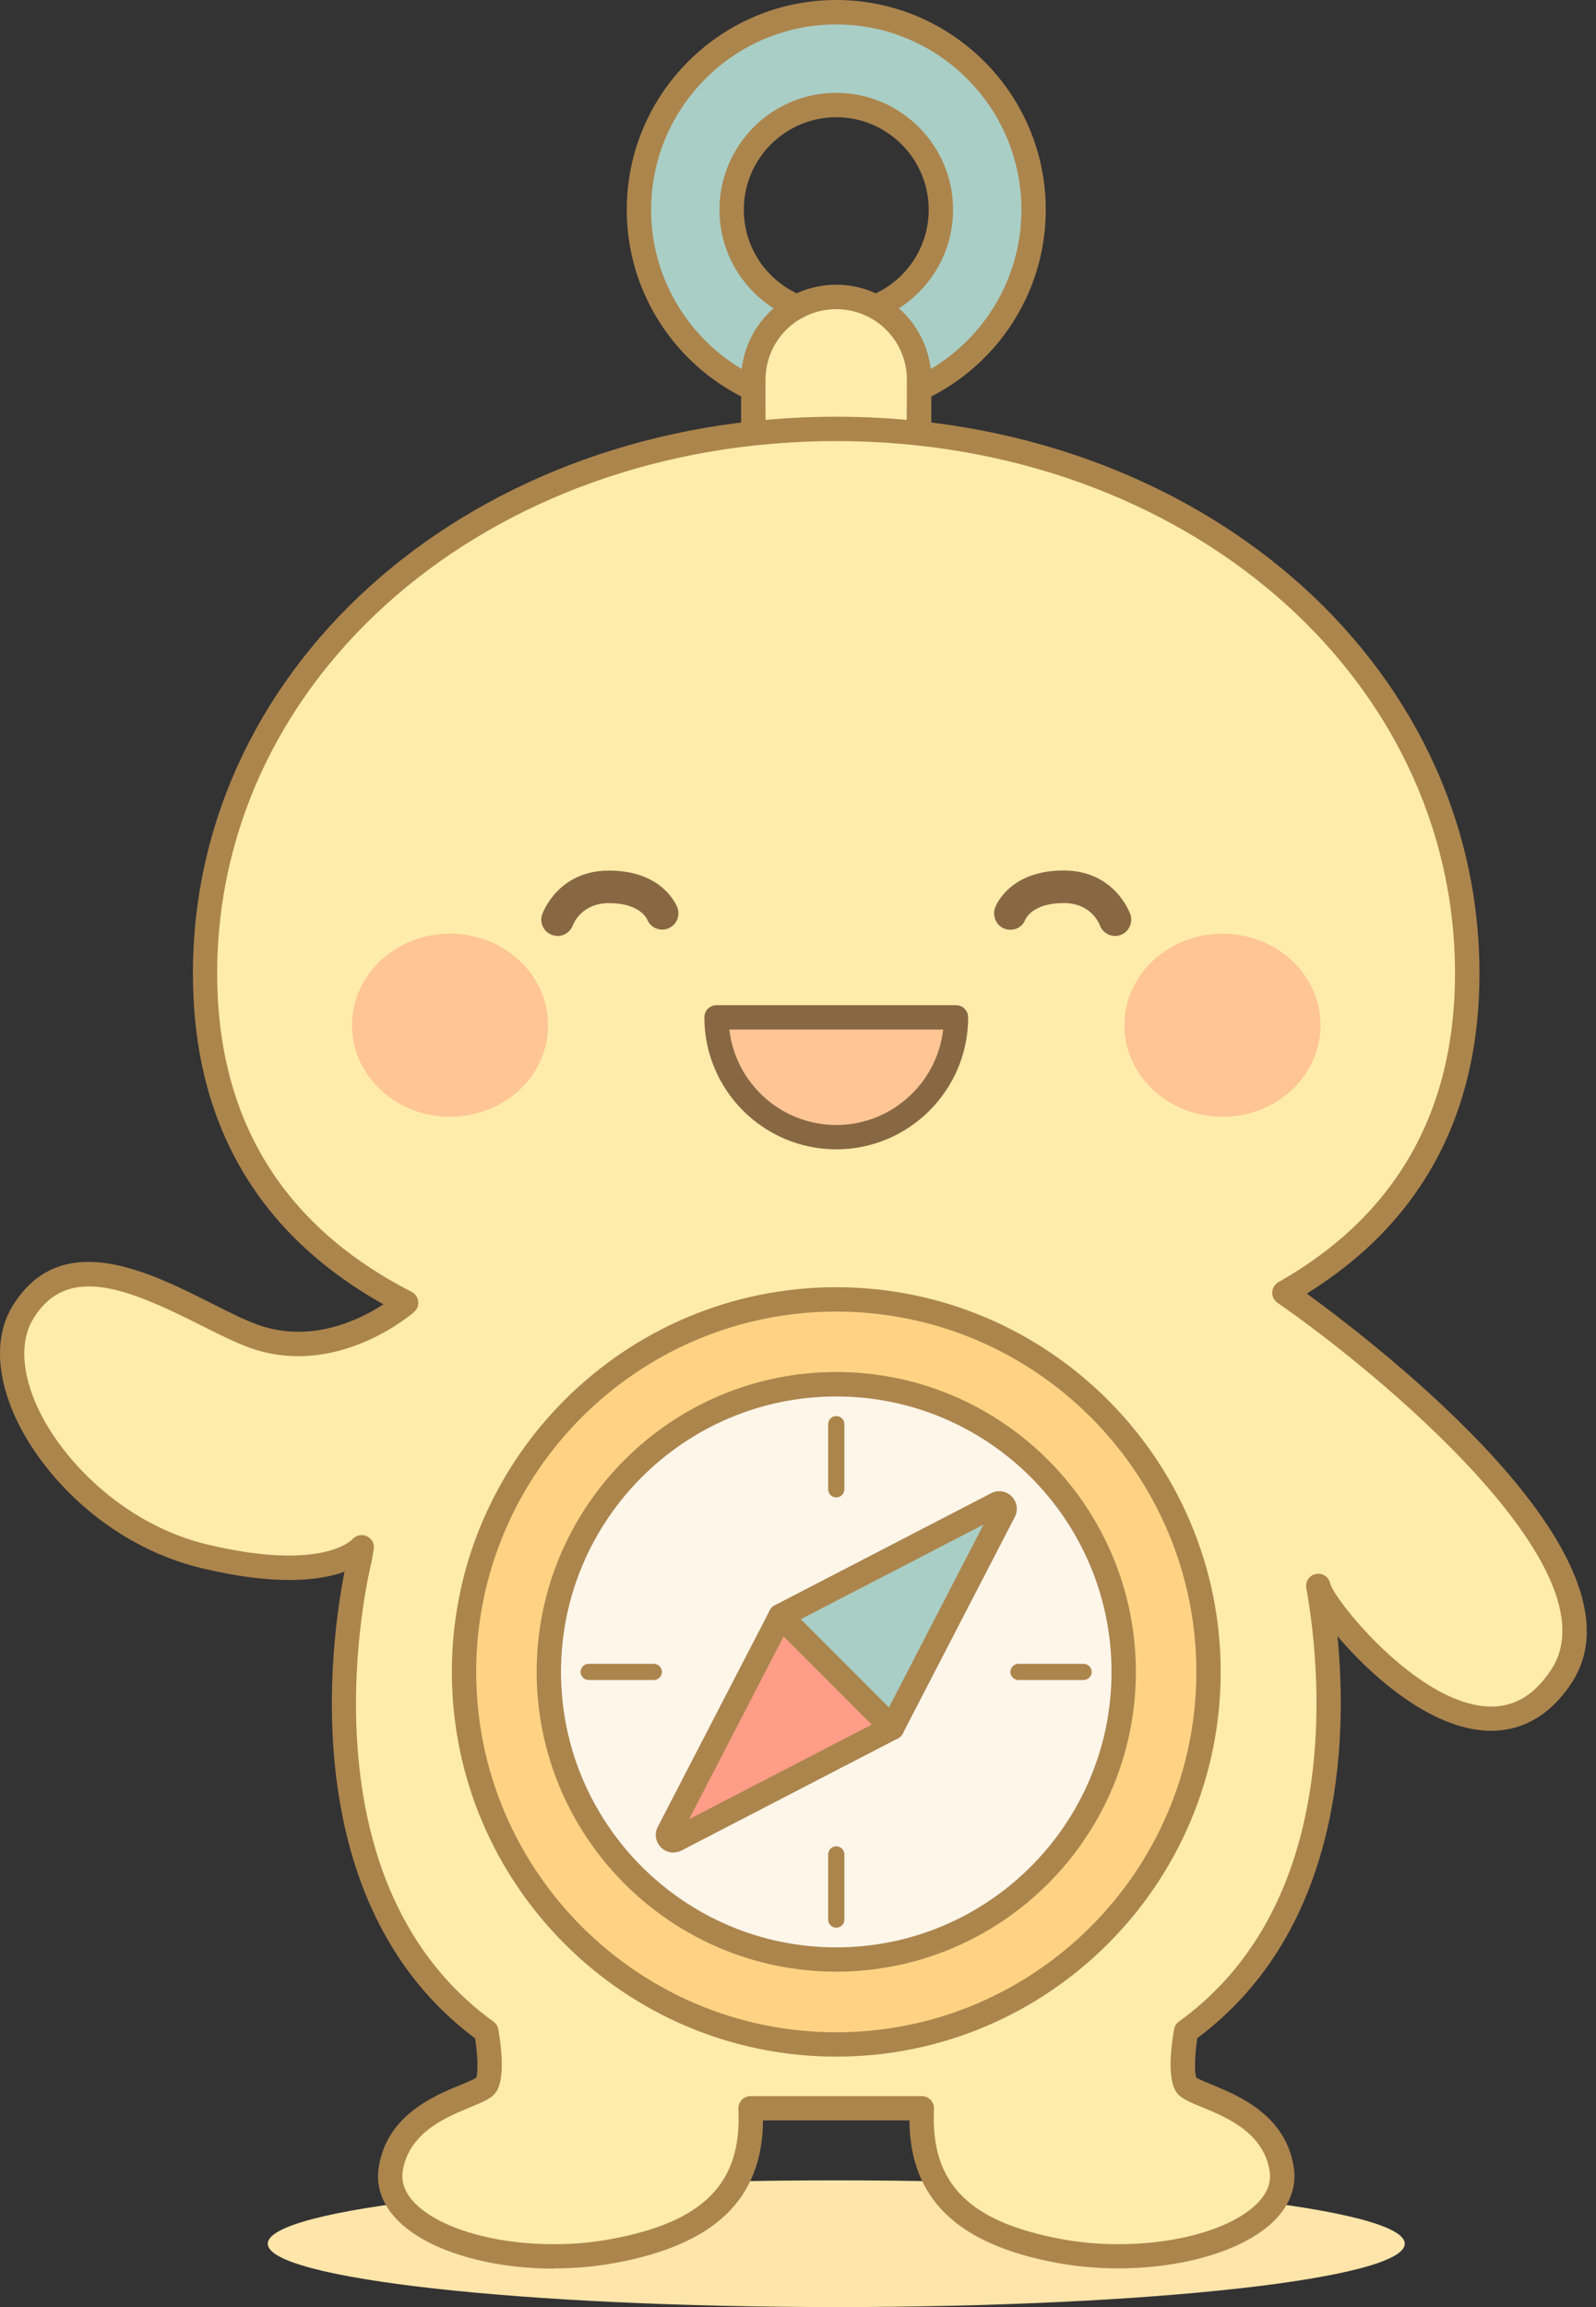 <svg width="63" height="91" viewBox="0 0 63 91" fill="none" xmlns="http://www.w3.org/2000/svg">
<rect x="0" y="0" width="63" height="91" fill="#333333" stroke="none"/>
<path d="M33.01 0.484C28.71 0.484 25.221 3.97 25.221 8.273C25.221 12.576 28.707 16.062 33.01 16.062C37.313 16.062 40.8 12.576 40.8 8.273C40.8 3.97 37.313 0.484 33.01 0.484ZM33.01 12.403C30.729 12.403 28.88 10.554 28.88 8.273C28.88 5.992 30.729 4.143 33.01 4.143C35.292 4.143 37.141 5.992 37.141 8.273C37.141 10.554 35.292 12.403 33.01 12.403Z" fill="#A9CEC5"/>
<path d="M33.01 16.54C28.451 16.54 24.741 12.829 24.741 8.27C24.741 3.71 28.451 0 33.01 0C37.57 0 41.28 3.71 41.28 8.27C41.28 12.829 37.57 16.54 33.01 16.54ZM33.01 0.964C28.98 0.964 25.702 4.242 25.702 8.273C25.702 12.304 28.98 15.582 33.01 15.582C37.041 15.582 40.319 12.304 40.319 8.273C40.319 4.242 37.041 0.964 33.01 0.964ZM33.01 12.884C30.469 12.884 28.4 10.814 28.4 8.273C28.4 5.732 30.469 3.662 33.01 3.662C35.551 3.662 37.621 5.732 37.621 8.273C37.621 10.814 35.551 12.884 33.01 12.884ZM33.01 4.624C30.998 4.624 29.361 6.261 29.361 8.273C29.361 10.285 30.998 11.922 33.01 11.922C35.023 11.922 36.66 10.285 36.66 8.273C36.66 6.261 35.023 4.624 33.01 4.624Z" fill="#AC854D"/>
<path d="M33.01 12.192C34.552 12.192 35.801 13.441 35.801 14.982V17.482H30.216V14.982C30.216 13.441 31.466 12.192 33.007 12.192H33.01Z" fill="#FFECAA"/>
<path d="M33.01 12.192C34.551 12.192 35.801 13.441 35.801 14.982V17.482H30.216V14.982C30.216 13.441 31.466 12.192 33.007 12.192M33.007 11.23C30.937 11.23 29.255 12.912 29.255 14.982V18.443H36.762V14.982C36.762 12.912 35.08 11.23 33.01 11.23H33.007Z" fill="#AC854D"/>
<path d="M33.01 91C45.404 91 55.452 89.881 55.452 88.501C55.452 87.121 45.404 86.002 33.01 86.002C20.616 86.002 10.569 87.121 10.569 88.501C10.569 89.881 20.616 91 33.01 91Z" fill="#FFE5AA"/>
<path d="M50.71 50.993C55.221 48.44 57.926 44.383 57.926 38.401C57.926 26.54 47.304 16.921 33.014 16.921C18.723 16.921 8.102 26.536 8.102 38.401C8.102 44.697 11.094 48.863 16.041 51.384C16.041 51.384 13.231 53.874 9.998 52.698C7.544 51.804 3.042 48.289 0.912 51.769C-0.793 54.55 2.847 60.144 8.102 61.394C13.091 62.579 14.282 61.025 14.282 61.025L14.206 61.496C14.206 61.496 10.925 74.153 19.201 80.128C19.201 80.128 19.495 81.743 19.201 82.234C18.906 82.724 15.82 83.067 15.43 85.563C15.039 88.062 19.934 89.581 24.196 88.796C28.457 88.01 29.781 86.053 29.633 83.163H36.394C36.247 86.053 37.57 88.01 41.831 88.796C46.093 89.581 50.992 88.062 50.598 85.563C50.207 83.063 47.121 82.721 46.827 82.234C46.532 81.743 46.827 80.128 46.827 80.128C53.655 75.197 52.616 65.723 52.046 62.557C52.267 63.618 58.394 71.041 61.636 66.133C65.081 60.923 50.713 50.996 50.713 50.996L50.71 50.993Z" fill="#FFECAA"/>
<path d="M21.87 89.484C19.348 89.484 16.945 88.799 15.747 87.629C15.103 87.001 14.827 86.261 14.949 85.489C15.272 83.435 17.112 82.676 18.211 82.224C18.432 82.134 18.698 82.022 18.797 81.958C18.877 81.75 18.858 81.061 18.755 80.401C11.552 75.034 13.078 64.624 13.6 61.993C12.645 62.342 10.931 62.563 7.986 61.862C4.225 60.968 1.514 58.097 0.495 55.646C-0.165 54.06 -0.165 52.596 0.495 51.516C2.398 48.411 5.856 50.151 8.38 51.423C9.034 51.753 9.652 52.064 10.155 52.246C12.264 53.012 14.206 52.054 15.135 51.448C10.143 48.651 7.615 44.265 7.615 38.398C7.615 26.085 18.768 16.437 33.007 16.437C47.246 16.437 58.4 26.085 58.4 38.398C58.4 43.97 56.109 48.215 51.585 51.025C54.359 53.041 65.305 61.439 62.03 66.392C61.05 67.876 59.685 68.501 58.086 68.193C56.077 67.809 54.045 66.017 52.796 64.537C53.196 68.642 53.001 76.117 47.262 80.391C47.16 81.051 47.141 81.74 47.221 81.948C47.317 82.012 47.586 82.125 47.807 82.214C48.906 82.666 50.745 83.425 51.069 85.479C51.191 86.255 50.915 86.995 50.271 87.62C48.691 89.158 45.023 89.862 41.738 89.26C37.797 88.536 35.926 86.742 35.897 83.637H30.12C30.091 86.745 28.22 88.536 24.279 89.26C23.488 89.407 22.671 89.475 21.87 89.475V89.484ZM14.279 60.551C14.346 60.551 14.417 60.564 14.481 60.596C14.677 60.689 14.789 60.891 14.753 61.102L14.673 61.573C14.673 61.573 14.667 61.602 14.664 61.615C14.632 61.74 11.565 74.025 19.476 79.737C19.576 79.811 19.646 79.92 19.669 80.042C19.745 80.462 19.966 81.884 19.608 82.48C19.441 82.756 19.098 82.897 18.576 83.112C17.605 83.512 16.137 84.118 15.897 85.636C15.827 86.094 16 86.533 16.416 86.94C17.772 88.26 21.149 88.866 24.103 88.321C27.788 87.645 29.297 86.107 29.146 83.185C29.14 83.054 29.188 82.926 29.278 82.829C29.367 82.733 29.495 82.679 29.627 82.679H36.388C36.519 82.679 36.644 82.733 36.737 82.829C36.827 82.926 36.875 83.054 36.868 83.185C36.721 86.107 38.227 87.642 41.911 88.321C44.869 88.866 48.243 88.257 49.598 86.94C50.015 86.533 50.188 86.098 50.117 85.636C49.877 84.114 48.409 83.512 47.438 83.112C46.916 82.897 46.573 82.756 46.407 82.48C46.048 81.881 46.269 80.462 46.346 80.042C46.368 79.92 46.436 79.811 46.538 79.737C53.2 74.928 52.069 65.434 51.565 62.64C51.517 62.381 51.687 62.134 51.947 62.083C52.203 62.032 52.456 62.198 52.507 62.458C52.661 63.073 55.622 66.802 58.333 67.267C59.521 67.472 60.47 67.014 61.226 65.867C63.837 61.916 54.331 54.085 50.438 51.394C50.303 51.304 50.22 51.157 50.22 50.993C50.22 50.82 50.313 50.66 50.463 50.574C55.09 47.956 57.435 43.858 57.435 38.398C57.435 26.623 46.705 17.398 33.004 17.398C19.303 17.398 8.573 26.623 8.573 38.398C8.573 44.13 11.155 48.356 16.25 50.955C16.41 51.038 16.512 51.202 16.512 51.384C16.512 51.637 16.4 51.74 15.881 52.105C14.965 52.749 12.536 54.137 9.825 53.15C9.271 52.948 8.627 52.624 7.945 52.282C5.003 50.801 2.648 49.84 1.312 52.019C0.819 52.826 0.841 53.983 1.379 55.277C2.273 57.431 4.792 60.115 8.204 60.926C12.722 61.999 13.891 60.734 13.904 60.721C14 60.612 14.138 60.551 14.276 60.551H14.279Z" fill="#AC854D"/>
<path d="M33.01 80.641C41.126 80.641 47.704 74.062 47.704 65.947C47.704 57.832 41.126 51.253 33.01 51.253C24.895 51.253 18.316 57.832 18.316 65.947C18.316 74.062 24.895 80.641 33.01 80.641Z" fill="#FFD383"/>
<path d="M33.01 81.122C24.644 81.122 17.836 74.313 17.836 65.947C17.836 57.581 24.644 50.773 33.01 50.773C41.376 50.773 48.185 57.581 48.185 65.947C48.185 74.313 41.376 81.122 33.01 81.122ZM33.01 51.734C25.173 51.734 18.797 58.11 18.797 65.947C18.797 73.784 25.173 80.161 33.01 80.161C40.848 80.161 47.224 73.784 47.224 65.947C47.224 58.11 40.848 51.734 33.01 51.734Z" fill="#AC854D"/>
<path d="M33.01 77.293C39.276 77.293 44.356 72.213 44.356 65.947C44.356 59.681 39.276 54.601 33.01 54.601C26.744 54.601 21.665 59.681 21.665 65.947C21.665 72.213 26.744 77.293 33.01 77.293Z" fill="#FFF6EA"/>
<path d="M33.01 77.77C26.49 77.77 21.184 72.464 21.184 65.944C21.184 59.423 26.49 54.117 33.01 54.117C39.531 54.117 44.837 59.423 44.837 65.944C44.837 72.464 39.531 77.77 33.01 77.77ZM33.01 55.082C27.019 55.082 22.145 59.955 22.145 65.947C22.145 71.939 27.019 76.812 33.01 76.812C39.002 76.812 43.876 71.939 43.876 65.947C43.876 59.955 39.002 55.082 33.01 55.082Z" fill="#AC854D"/>
<path d="M33.01 59.065C32.834 59.065 32.69 58.92 32.69 58.744V56.175C32.69 55.998 32.834 55.854 33.01 55.854C33.187 55.854 33.331 55.998 33.331 56.175V58.744C33.331 58.92 33.187 59.065 33.01 59.065Z" fill="#AC854D"/>
<path d="M33.01 76.037C32.834 76.037 32.69 75.892 32.69 75.716V73.147C32.69 72.97 32.834 72.826 33.01 72.826C33.187 72.826 33.331 72.97 33.331 73.147V75.716C33.331 75.892 33.187 76.037 33.01 76.037Z" fill="#AC854D"/>
<path d="M42.773 66.267H40.204C40.028 66.267 39.883 66.123 39.883 65.947C39.883 65.771 40.028 65.627 40.204 65.627H42.773C42.95 65.627 43.094 65.771 43.094 65.947C43.094 66.123 42.95 66.267 42.773 66.267Z" fill="#AC854D"/>
<path d="M25.808 66.267H23.238C23.061 66.267 22.917 66.123 22.917 65.947C22.917 65.771 23.061 65.627 23.238 65.627H25.808C25.984 65.627 26.128 65.771 26.128 65.947C26.128 66.123 25.984 66.267 25.808 66.267Z" fill="#AC854D"/>
<path d="M22.004 36.915C21.934 36.915 21.86 36.902 21.79 36.876C21.46 36.758 21.287 36.399 21.402 36.069C21.428 35.998 22.027 34.339 24.039 34.339C26.192 34.339 26.721 35.748 26.743 35.809C26.862 36.142 26.689 36.511 26.355 36.629C26.029 36.748 25.667 36.581 25.542 36.258C25.519 36.21 25.228 35.623 24.039 35.623C22.972 35.623 22.645 36.412 22.61 36.501C22.514 36.758 22.267 36.921 22.008 36.921L22.004 36.915Z" fill="#886843"/>
<path d="M44.017 36.918C43.751 36.918 43.504 36.751 43.411 36.488C43.379 36.405 43.052 35.62 41.985 35.62C40.771 35.62 40.492 36.232 40.479 36.258C40.361 36.591 39.999 36.754 39.662 36.636C39.329 36.517 39.159 36.139 39.278 35.806C39.3 35.745 39.829 34.335 41.982 34.335C43.994 34.335 44.593 35.995 44.619 36.065C44.734 36.399 44.558 36.764 44.225 36.883C44.154 36.908 44.084 36.918 44.013 36.918H44.017Z" fill="#886843"/>
<path d="M17.765 44.05C19.903 44.05 21.636 42.434 21.636 40.439C21.636 38.445 19.903 36.828 17.765 36.828C15.628 36.828 13.895 38.445 13.895 40.439C13.895 42.434 15.628 44.05 17.765 44.05Z" fill="#FFC595"/>
<path d="M48.256 44.05C50.393 44.05 52.126 42.434 52.126 40.439C52.126 38.445 50.393 36.828 48.256 36.828C46.118 36.828 44.385 38.445 44.385 40.439C44.385 42.434 46.118 44.05 48.256 44.05Z" fill="#FFC595"/>
<path d="M30.806 63.743L26.077 72.878L35.215 68.148L30.806 63.743Z" fill="#FF9D88"/>
<path d="M30.806 63.743L35.215 68.148L39.944 59.013L30.806 63.743Z" fill="#A9CEC5"/>
<path d="M35.215 68.632C35.093 68.632 34.968 68.584 34.875 68.491L30.466 64.082C30.277 63.893 30.277 63.589 30.466 63.403C30.655 63.214 30.96 63.214 31.146 63.403L35.554 67.812C35.743 68.001 35.743 68.305 35.554 68.491C35.462 68.584 35.337 68.632 35.215 68.632Z" fill="#AC854D"/>
<path d="M26.58 73.073C26.4 73.073 26.224 73.002 26.09 72.868C25.875 72.653 25.823 72.326 25.965 72.057L30.383 63.522C30.428 63.432 30.502 63.361 30.588 63.316L39.124 58.898C39.393 58.757 39.72 58.808 39.934 59.023C40.149 59.238 40.2 59.564 40.059 59.834L35.641 68.369C35.596 68.459 35.522 68.53 35.436 68.574L26.9 72.993C26.798 73.044 26.689 73.07 26.58 73.07V73.073ZM31.165 64.098L27.201 71.756L34.859 67.793L38.823 60.135L31.165 64.098Z" fill="#AC854D"/>
<path d="M37.736 40.128C37.736 42.74 35.622 44.854 33.01 44.854C30.399 44.854 28.284 42.74 28.284 40.128H37.736Z" fill="#FFC595"/>
<path d="M33.01 45.335C30.14 45.335 27.804 42.999 27.804 40.128C27.804 39.862 28.018 39.648 28.284 39.648H37.736C38.002 39.648 38.217 39.862 38.217 40.128C38.217 42.999 35.881 45.335 33.01 45.335ZM28.791 40.609C29.031 42.724 30.832 44.374 33.01 44.374C35.189 44.374 36.99 42.724 37.23 40.609H28.794H28.791Z" fill="#886843"/>
</svg>
